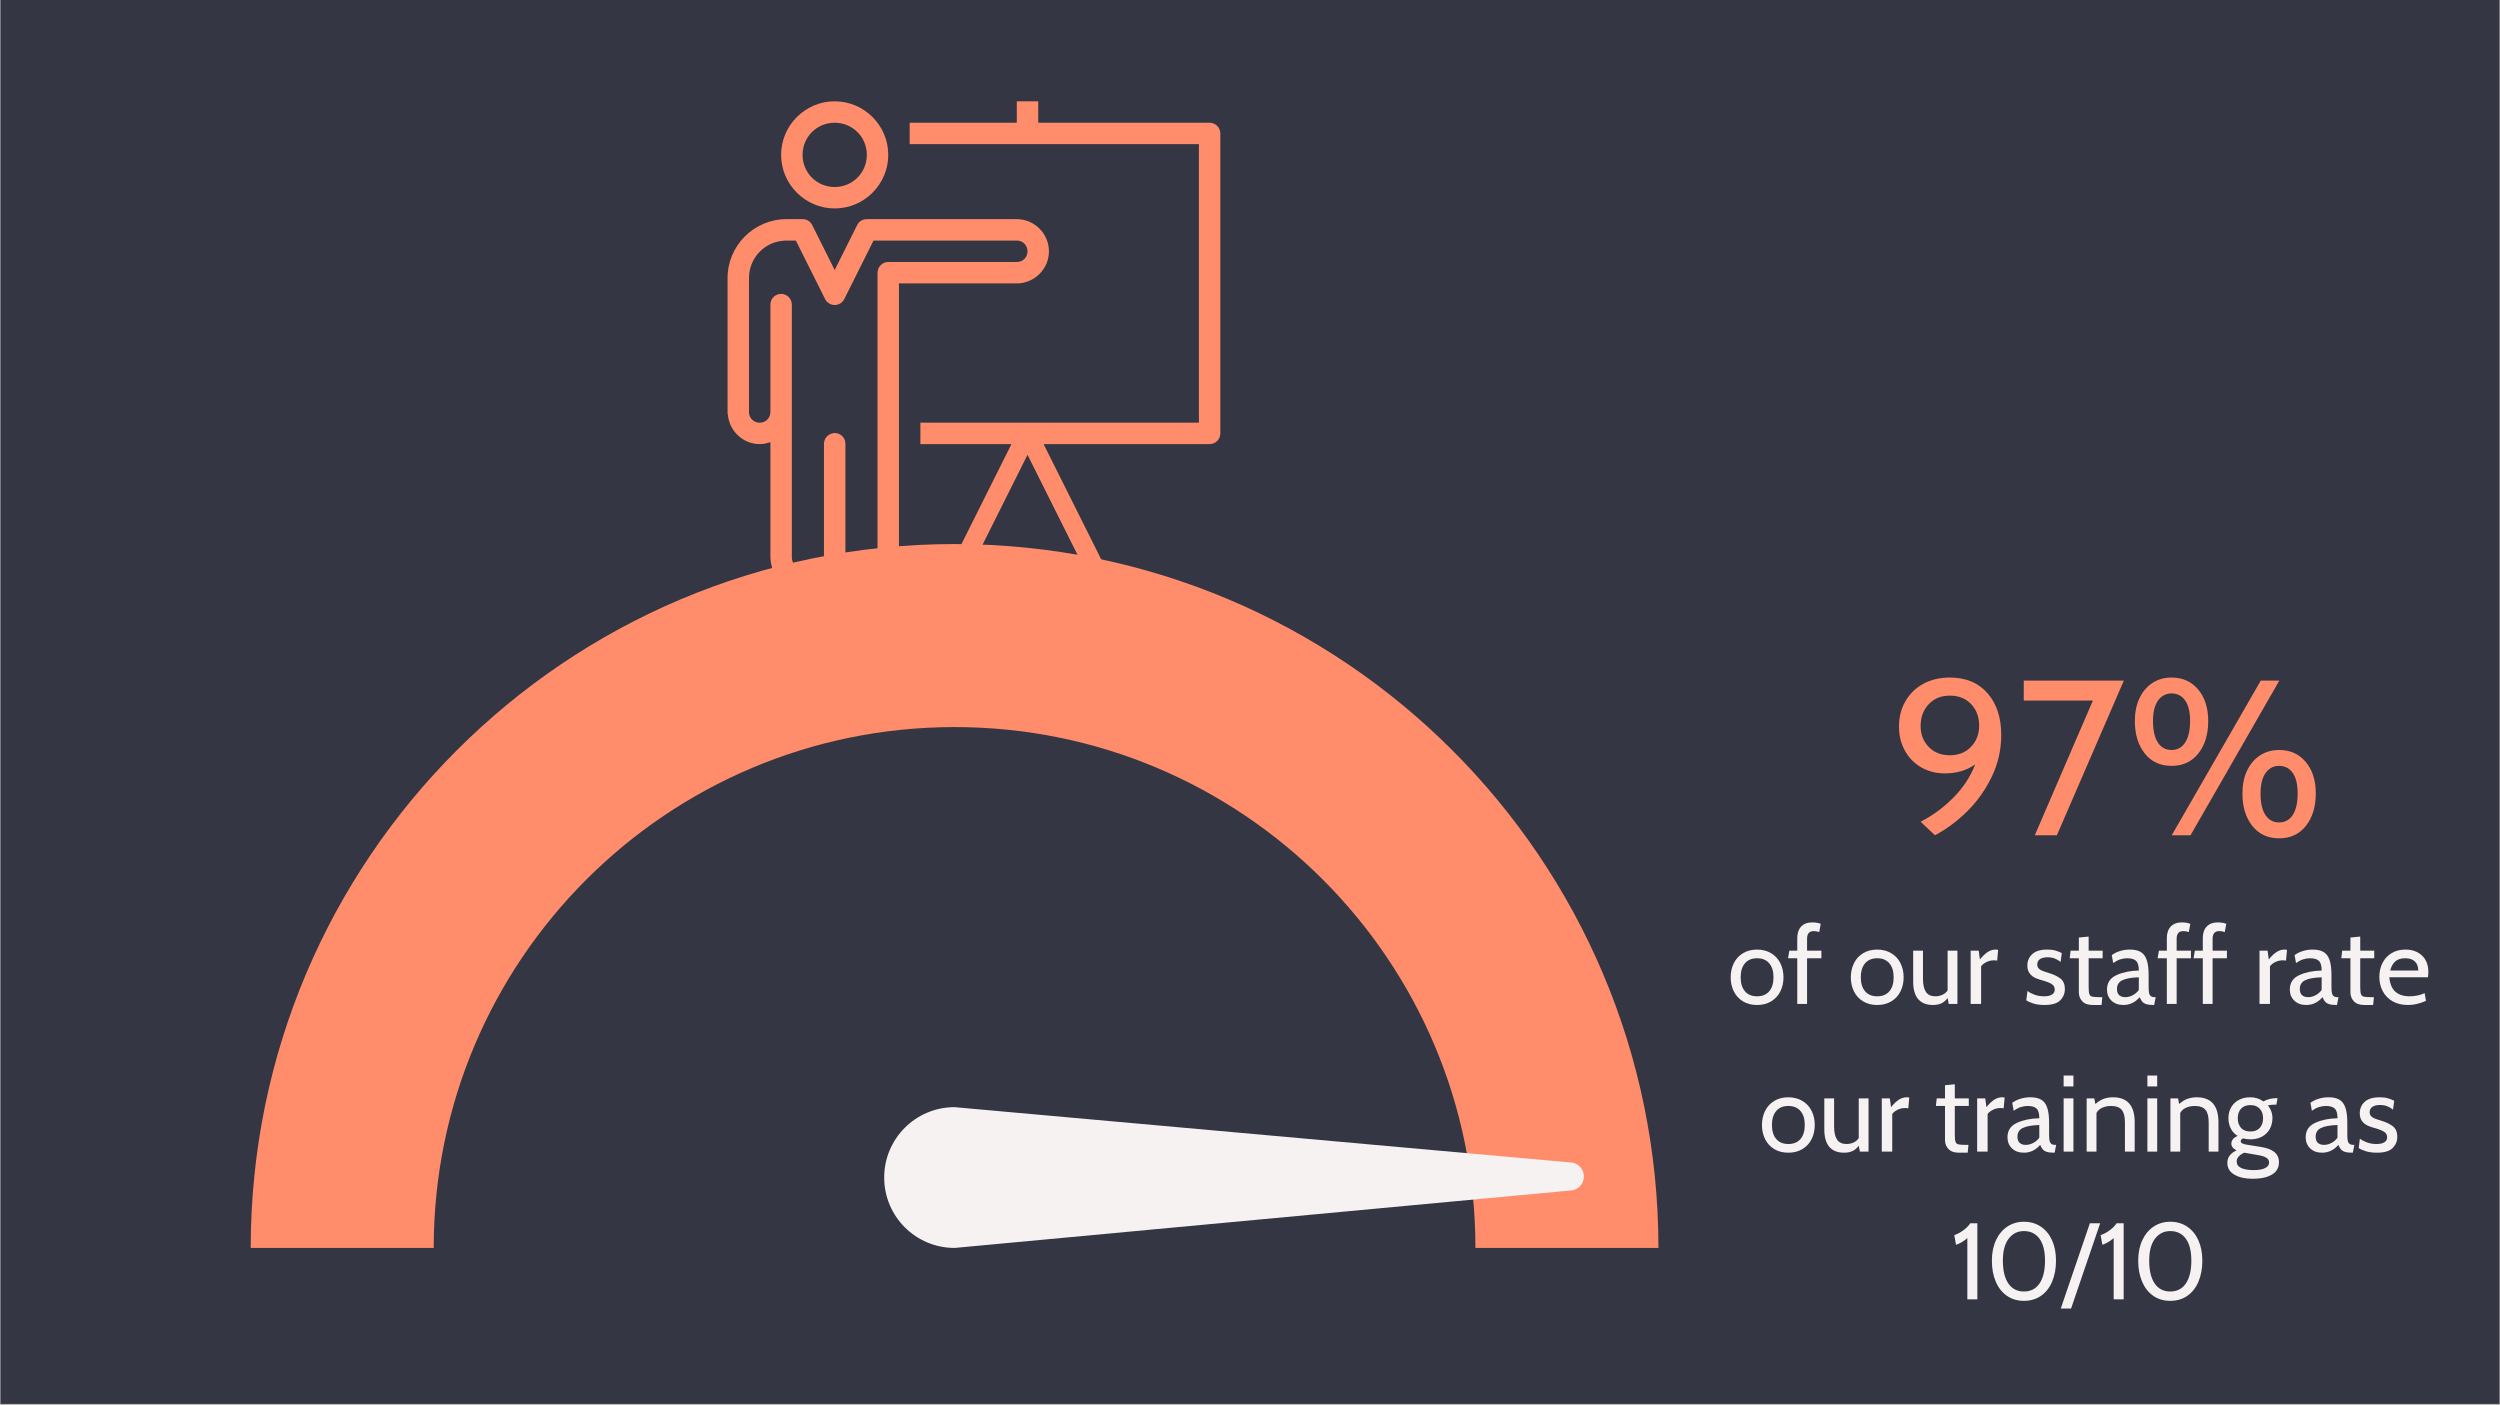 <?xml version="1.0" encoding="UTF-8"?> <svg xmlns="http://www.w3.org/2000/svg" xmlns:xlink="http://www.w3.org/1999/xlink" width="1440" zoomAndPan="magnify" viewBox="0 0 1080 606.75" height="809" preserveAspectRatio="xMidYMid meet" version="1.0"><rect x="0" y="0" width="1080" height="606.75" fill="#808080" stroke="none"/><defs><g></g><clipPath id="e35924e75a"><path d="M 0.223 0 L 1079.777 0 L 1079.777 606.5 L 0.223 606.5 Z M 0.223 0 " clip-rule="nonzero"></path></clipPath><clipPath id="c6ff9b1e64"><path d="M 108.305 235.035 L 716.445 235.035 L 716.445 539.105 L 108.305 539.105 Z M 108.305 235.035 " clip-rule="nonzero"></path></clipPath><clipPath id="4df4e55637"><path d="M 108.305 539.105 C 108.305 371.172 244.441 235.035 412.375 235.035 C 580.309 235.035 716.445 371.172 716.445 539.105 L 637.387 539.105 C 637.387 414.836 536.645 314.094 412.375 314.094 C 288.105 314.094 187.363 414.836 187.363 539.105 Z M 108.305 539.105 " clip-rule="nonzero"></path></clipPath><clipPath id="7c7d59945c"><path d="M 381.492 478 L 684.375 478 L 684.375 539.105 L 381.492 539.105 Z M 381.492 478 " clip-rule="nonzero"></path></clipPath><clipPath id="564738b6be"><path d="M 412.426 539.105 C 395.633 539.133 381.996 525.543 381.969 508.75 C 381.938 491.957 395.527 478.32 412.32 478.289 L 678.16 502.156 C 681.52 502.148 684.246 504.867 684.25 508.227 C 684.258 511.586 681.539 514.312 678.18 514.32 Z M 412.426 539.105 " clip-rule="nonzero"></path></clipPath><clipPath id="1e74a36c11"><path d="M 314.309 43.766 L 527.219 43.766 L 527.219 256.676 L 314.309 256.676 Z M 314.309 43.766 " clip-rule="nonzero"></path></clipPath></defs><g clip-path="url(#e35924e75a)"><path fill="#ffffff" d="M 0.223 0 L 1079.777 0 L 1079.777 606.5 L 0.223 606.5 Z M 0.223 0 " fill-opacity="1" fill-rule="nonzero"></path><path fill="#353643" d="M 0.223 0 L 1079.777 0 L 1079.777 606.5 L 0.223 606.5 Z M 0.223 0 " fill-opacity="1" fill-rule="nonzero"></path></g><g clip-path="url(#c6ff9b1e64)"><g clip-path="url(#4df4e55637)"><path fill="#ff8d6b" d="M 108.305 235.035 L 716.445 235.035 L 716.445 539.105 L 108.305 539.105 Z M 108.305 235.035 " fill-opacity="1" fill-rule="nonzero"></path></g></g><g clip-path="url(#7c7d59945c)"><g clip-path="url(#564738b6be)"><path fill="#f6f2f2" d="M 108.305 235.035 L 716.445 235.035 L 716.445 539.105 L 108.305 539.105 Z M 108.305 235.035 " fill-opacity="1" fill-rule="nonzero"></path></g></g><g clip-path="url(#1e74a36c11)"><path fill="#ff8d6b" d="M 360.586 43.766 C 347.859 43.766 337.445 54.176 337.445 66.902 C 337.445 79.629 347.859 90.043 360.586 90.043 C 373.312 90.043 383.727 79.629 383.727 66.902 C 383.727 54.176 373.312 43.766 360.586 43.766 Z M 439.258 43.766 L 439.258 53.02 L 392.98 53.02 L 392.98 62.277 L 517.93 62.277 L 517.93 182.598 L 397.609 182.598 L 397.609 191.855 L 436.945 191.855 L 411.492 242.758 L 420.746 242.758 L 443.887 196.48 L 467.023 242.758 L 476.281 242.758 L 450.828 191.855 L 522.559 191.855 C 525.105 191.855 527.184 189.773 527.184 187.227 L 527.184 57.648 C 527.184 55.098 525.105 53.02 522.559 53.02 L 448.512 53.02 L 448.512 43.766 Z M 360.586 53.02 C 368.305 53.02 374.469 59.184 374.469 66.902 C 374.469 74.621 368.305 80.789 360.586 80.789 C 352.867 80.789 346.703 74.621 346.703 66.902 C 346.703 59.184 352.867 53.02 360.586 53.02 Z M 339.762 94.672 C 325.75 94.672 314.309 106.113 314.309 120.125 L 314.309 177.102 C 314.289 177.301 314.289 177.48 314.309 177.68 L 314.309 177.969 C 314.289 178.402 314.344 178.855 314.453 179.273 C 315.141 186.27 321.031 191.855 328.191 191.855 C 329.82 191.855 331.355 191.512 332.82 190.984 L 332.82 240.445 C 332.82 249.34 340.121 256.641 349.016 256.641 C 353.535 256.641 357.641 254.742 360.586 251.727 C 363.531 254.742 367.637 256.641 372.156 256.641 C 381.051 256.641 388.352 249.34 388.352 240.445 L 388.352 122.438 L 439.258 122.438 C 446.867 122.438 453.141 116.164 453.141 108.555 C 453.141 101.035 447.031 94.832 439.547 94.672 C 439.457 94.672 439.348 94.672 439.258 94.672 L 374.469 94.672 C 372.68 94.652 371.051 95.664 370.273 97.273 L 360.586 116.652 L 350.898 97.273 C 350.121 95.664 348.492 94.652 346.703 94.672 Z M 339.762 103.926 L 343.809 103.926 L 356.391 129.09 C 357.152 130.715 358.797 131.766 360.586 131.766 C 362.375 131.766 364.02 130.715 364.781 129.09 L 377.363 103.926 L 439.258 103.926 C 439.402 103.926 439.547 103.926 439.691 103.926 C 442.098 104.145 443.887 106.094 443.887 108.555 C 443.887 111.176 441.879 113.18 439.258 113.18 L 383.727 113.18 C 381.176 113.18 379.098 115.262 379.098 117.809 L 379.098 240.445 C 379.098 244.332 376.043 247.387 372.156 247.387 C 368.504 247.387 365.559 244.711 365.215 241.168 L 365.215 240.012 C 365.215 239.867 365.215 239.723 365.215 239.578 L 365.215 191.855 C 365.27 190.516 364.727 189.23 363.77 188.328 C 362.793 187.406 361.473 186.953 360.152 187.082 C 359.953 187.117 359.754 187.172 359.574 187.227 C 357.422 187.715 355.902 189.648 355.957 191.855 L 355.957 239.578 C 355.941 239.777 355.941 239.957 355.957 240.156 L 355.957 241.168 C 355.613 244.711 352.668 247.387 349.016 247.387 C 345.129 247.387 342.074 244.332 342.074 240.445 L 342.074 131.691 C 342.109 130.266 341.477 128.91 340.375 128.004 C 339.293 127.102 337.828 126.758 336.434 127.066 C 334.285 127.555 332.766 129.488 332.82 131.691 L 332.82 177.246 C 332.82 177.391 332.82 177.535 332.82 177.68 L 332.82 177.969 C 332.82 180.59 330.812 182.598 328.191 182.598 C 325.68 182.598 323.707 180.734 323.562 178.258 C 323.562 178.168 323.562 178.062 323.562 177.969 C 323.602 177.68 323.602 177.391 323.562 177.102 L 323.562 120.125 C 323.562 111.121 330.758 103.926 339.762 103.926 Z M 339.762 103.926 " fill-opacity="1" fill-rule="nonzero"></path></g><g fill="#ff8d6b" fill-opacity="1"><g transform="translate(816.252, 360.823)"><g><path d="M 26.047 -68.125 C 32.984 -68.125 38.422 -65.863 42.359 -61.344 C 46.305 -56.832 48.281 -50.828 48.281 -43.328 C 48.281 -36.898 46.895 -30.836 44.125 -25.141 C 41.363 -19.453 37.801 -14.473 33.438 -10.203 C 29.082 -5.941 24.488 -2.539 19.656 0 L 13.453 -5.828 C 18.734 -8.555 23.488 -12.066 27.719 -16.359 C 31.945 -20.66 35.051 -25.414 37.031 -30.625 C 33.395 -28.02 29.035 -26.719 23.953 -26.719 C 20.129 -26.719 16.707 -27.594 13.688 -29.344 C 10.664 -31.094 8.312 -33.508 6.625 -36.594 C 4.945 -39.676 4.109 -43.129 4.109 -46.953 C 4.109 -51.016 5.031 -54.648 6.875 -57.859 C 8.719 -61.078 11.289 -63.594 14.594 -65.406 C 17.906 -67.219 21.723 -68.125 26.047 -68.125 Z M 26.047 -34.547 C 29.805 -34.547 32.859 -35.754 35.203 -38.172 C 37.555 -40.586 38.734 -43.641 38.734 -47.328 C 38.734 -51.141 37.57 -54.254 35.25 -56.672 C 32.938 -59.098 29.867 -60.312 26.047 -60.312 C 22.297 -60.312 19.258 -59.066 16.938 -56.578 C 14.613 -54.098 13.453 -50.984 13.453 -47.234 C 13.453 -43.609 14.613 -40.586 16.938 -38.172 C 19.258 -35.754 22.297 -34.547 26.047 -34.547 Z M 26.047 -34.547 "></path></g></g></g><g fill="#ff8d6b" fill-opacity="1"><g transform="translate(870.451, 360.823)"><g><path d="M 47.047 -66.797 L 18.125 0 L 8.594 0 L 33.688 -58.203 L 3.812 -58.203 L 3.812 -66.797 Z M 47.047 -66.797 "></path></g></g></g><g fill="#ff8d6b" fill-opacity="1"><g transform="translate(918.448, 360.823)"><g><path d="M 19.656 -29.969 C 14.758 -29.969 10.895 -31.766 8.062 -35.359 C 5.227 -38.953 3.812 -43.609 3.812 -49.328 C 3.812 -53.086 4.477 -56.379 5.812 -59.203 C 7.156 -62.035 9.02 -64.227 11.406 -65.781 C 13.789 -67.344 16.539 -68.125 19.656 -68.125 C 24.426 -68.125 28.258 -66.406 31.156 -62.969 C 34.051 -59.539 35.5 -54.992 35.5 -49.328 C 35.5 -43.609 34.082 -38.953 31.25 -35.359 C 28.414 -31.766 24.551 -29.969 19.656 -29.969 Z M 19.656 -36.828 C 22.195 -36.828 24.164 -37.91 25.562 -40.078 C 26.969 -42.242 27.672 -45.328 27.672 -49.328 C 27.672 -53.273 26.953 -56.25 25.516 -58.25 C 24.086 -60.258 22.133 -61.266 19.656 -61.266 C 17.238 -61.266 15.297 -60.242 13.828 -58.203 C 12.367 -56.172 11.641 -53.211 11.641 -49.328 C 11.641 -45.328 12.336 -42.242 13.734 -40.078 C 15.141 -37.91 17.113 -36.828 19.656 -36.828 Z M 58.203 -66.797 L 66.219 -66.797 L 27.859 0 L 19.75 0 Z M 66.125 1.328 C 61.227 1.328 57.363 -0.469 54.531 -4.062 C 51.695 -7.656 50.281 -12.312 50.281 -18.031 C 50.281 -21.789 50.945 -25.082 52.281 -27.906 C 53.625 -30.738 55.488 -32.93 57.875 -34.484 C 60.258 -36.047 63.008 -36.828 66.125 -36.828 C 70.895 -36.828 74.727 -35.109 77.625 -31.672 C 80.52 -28.242 81.969 -23.695 81.969 -18.031 C 81.969 -12.312 80.551 -7.656 77.719 -4.062 C 74.883 -0.469 71.02 1.328 66.125 1.328 Z M 66.125 -5.531 C 68.664 -5.531 70.633 -6.609 72.031 -8.766 C 73.438 -10.93 74.141 -14.02 74.141 -18.031 C 74.141 -21.977 73.422 -24.953 71.984 -26.953 C 70.555 -28.961 68.602 -29.969 66.125 -29.969 C 63.707 -29.969 61.766 -28.945 60.297 -26.906 C 58.836 -24.875 58.109 -21.914 58.109 -18.031 C 58.109 -14.02 58.805 -10.93 60.203 -8.766 C 61.609 -6.609 63.582 -5.531 66.125 -5.531 Z M 66.125 -5.531 "></path></g></g></g><g fill="#f6f2f2" fill-opacity="1"><g transform="translate(746.153, 433.685)"><g><path d="M 12.906 0.469 C 10.562 0.469 8.523 -0.051 6.797 -1.094 C 5.078 -2.145 3.766 -3.578 2.859 -5.391 C 1.953 -7.211 1.5 -9.25 1.5 -11.5 C 1.5 -13.75 1.953 -15.781 2.859 -17.594 C 3.766 -19.414 5.078 -20.848 6.797 -21.891 C 8.523 -22.941 10.562 -23.469 12.906 -23.469 C 15.219 -23.469 17.242 -22.941 18.984 -21.891 C 20.723 -20.848 22.047 -19.414 22.953 -17.594 C 23.859 -15.781 24.312 -13.75 24.312 -11.5 C 24.312 -9.25 23.859 -7.211 22.953 -5.391 C 22.047 -3.578 20.723 -2.145 18.984 -1.094 C 17.242 -0.051 15.219 0.469 12.906 0.469 Z M 12.906 -3.281 C 15.156 -3.281 16.898 -4 18.141 -5.438 C 19.379 -6.883 20 -8.906 20 -11.5 C 20 -14.094 19.379 -16.109 18.141 -17.547 C 16.898 -18.992 15.156 -19.719 12.906 -19.719 C 10.656 -19.719 8.91 -18.992 7.672 -17.547 C 6.43 -16.109 5.812 -14.094 5.812 -11.5 C 5.812 -8.906 6.43 -6.883 7.672 -5.438 C 8.91 -4 10.656 -3.281 12.906 -3.281 Z M 12.906 -3.281 "></path></g></g></g><g fill="#f6f2f2" fill-opacity="1"><g transform="translate(771.964, 433.685)"><g><path d="M 4.453 -19.719 L 0.469 -19.719 L 1.031 -23 L 4.453 -23 L 4.453 -28.438 C 4.453 -30.539 5.008 -32.191 6.125 -33.391 C 7.238 -34.598 8.844 -35.203 10.938 -35.203 C 12.312 -35.203 13.531 -35 14.594 -34.594 L 13.938 -31.031 C 13.188 -31.312 12.406 -31.453 11.594 -31.453 C 9.656 -31.453 8.688 -30.352 8.688 -28.156 L 8.688 -23 L 14.875 -23 L 14.875 -19.719 L 8.688 -19.719 L 8.688 0 L 4.453 0 Z M 4.453 -19.719 "></path></g></g></g><g fill="#f6f2f2" fill-opacity="1"><g transform="translate(787.498, 433.685)"><g></g></g></g><g fill="#f6f2f2" fill-opacity="1"><g transform="translate(798.058, 433.685)"><g><path d="M 12.906 0.469 C 10.562 0.469 8.523 -0.051 6.797 -1.094 C 5.078 -2.145 3.766 -3.578 2.859 -5.391 C 1.953 -7.211 1.5 -9.25 1.5 -11.5 C 1.5 -13.75 1.953 -15.781 2.859 -17.594 C 3.766 -19.414 5.078 -20.848 6.797 -21.891 C 8.523 -22.941 10.562 -23.469 12.906 -23.469 C 15.219 -23.469 17.242 -22.941 18.984 -21.891 C 20.723 -20.848 22.047 -19.414 22.953 -17.594 C 23.859 -15.781 24.312 -13.75 24.312 -11.5 C 24.312 -9.25 23.859 -7.211 22.953 -5.391 C 22.047 -3.578 20.723 -2.145 18.984 -1.094 C 17.242 -0.051 15.219 0.469 12.906 0.469 Z M 12.906 -3.281 C 15.156 -3.281 16.898 -4 18.141 -5.438 C 19.379 -6.883 20 -8.906 20 -11.5 C 20 -14.094 19.379 -16.109 18.141 -17.547 C 16.898 -18.992 15.156 -19.719 12.906 -19.719 C 10.656 -19.719 8.91 -18.992 7.672 -17.547 C 6.43 -16.109 5.812 -14.094 5.812 -11.5 C 5.812 -8.906 6.43 -6.883 7.672 -5.438 C 8.91 -4 10.656 -3.281 12.906 -3.281 Z M 12.906 -3.281 "></path></g></g></g><g fill="#f6f2f2" fill-opacity="1"><g transform="translate(823.869, 433.685)"><g><path d="M 21.734 -23 L 21.734 0 L 17.984 0 L 17.5 -2.531 C 16.75 -1.5 15.863 -0.738 14.844 -0.25 C 13.832 0.227 12.594 0.469 11.125 0.469 C 8.375 0.469 6.27 -0.363 4.812 -2.031 C 3.352 -3.707 2.625 -6.238 2.625 -9.625 L 2.625 -23 L 6.859 -23 L 6.859 -10.797 C 6.859 -8.297 7.285 -6.414 8.141 -5.156 C 9.004 -3.906 10.359 -3.281 12.203 -3.281 C 13.297 -3.281 14.316 -3.5 15.266 -3.938 C 16.223 -4.375 16.969 -5.016 17.5 -5.859 L 17.5 -23 Z M 21.734 -23 "></path></g></g></g><g fill="#f6f2f2" fill-opacity="1"><g transform="translate(848.461, 433.685)"><g><path d="M 2.859 -23 L 6.344 -23 L 6.859 -19.203 C 8.047 -20.672 9.176 -21.75 10.25 -22.438 C 11.332 -23.125 12.469 -23.469 13.656 -23.469 C 14.031 -23.469 14.391 -23.422 14.734 -23.328 L 14.312 -18.688 C 13.906 -18.781 13.438 -18.828 12.906 -18.828 C 11.75 -18.828 10.656 -18.566 9.625 -18.047 C 8.594 -17.523 7.844 -16.922 7.375 -16.234 L 7.375 0 L 2.859 0 Z M 2.859 -23 "></path></g></g></g><g fill="#f6f2f2" fill-opacity="1"><g transform="translate(863.291, 433.685)"><g></g></g></g><g fill="#f6f2f2" fill-opacity="1"><g transform="translate(873.85, 433.685)"><g><path d="M 9.391 0.469 C 7.578 0.469 5.988 0.258 4.625 -0.156 C 3.258 -0.582 2.219 -1.047 1.5 -1.547 L 2.016 -5.625 C 2.641 -5.062 3.602 -4.531 4.906 -4.031 C 6.207 -3.531 7.641 -3.281 9.203 -3.281 C 10.672 -3.281 11.801 -3.531 12.594 -4.031 C 13.395 -4.531 13.797 -5.238 13.797 -6.156 C 13.797 -7.219 13.359 -8.02 12.484 -8.562 C 11.609 -9.113 10.516 -9.578 9.203 -9.953 C 7.766 -10.328 6.551 -10.723 5.562 -11.141 C 4.57 -11.566 3.723 -12.219 3.016 -13.094 C 2.316 -13.969 1.969 -15.125 1.969 -16.562 C 1.969 -18.539 2.672 -20.188 4.078 -21.5 C 5.492 -22.812 7.672 -23.469 10.609 -23.469 C 11.953 -23.469 13.094 -23.332 14.031 -23.062 C 14.969 -22.801 15.906 -22.438 16.844 -21.969 L 16.328 -18.125 C 15.578 -18.75 14.75 -19.238 13.844 -19.594 C 12.938 -19.957 11.891 -20.141 10.703 -20.141 C 9.328 -20.141 8.238 -19.879 7.438 -19.359 C 6.645 -18.848 6.25 -18.07 6.25 -17.031 C 6.25 -16.344 6.438 -15.785 6.812 -15.359 C 7.188 -14.941 7.719 -14.594 8.406 -14.312 C 9.094 -14.031 10.156 -13.672 11.594 -13.234 C 13.375 -12.703 14.914 -11.953 16.219 -10.984 C 17.52 -10.016 18.172 -8.484 18.172 -6.391 C 18.172 -4.504 17.504 -2.891 16.172 -1.547 C 14.836 -0.203 12.578 0.469 9.391 0.469 Z M 9.391 0.469 "></path></g></g></g><g fill="#f6f2f2" fill-opacity="1"><g transform="translate(893.28, 433.685)"><g><path d="M 10.797 0.469 C 8.766 0.469 7.254 -0.062 6.266 -1.125 C 5.273 -2.188 4.781 -3.484 4.781 -5.016 L 4.781 -19.719 L 0.844 -19.719 L 1.219 -23 L 4.781 -23 L 4.781 -28.672 L 9.016 -29.094 L 9.016 -23 L 15.062 -23 L 15.062 -19.719 L 9.016 -19.719 L 9.016 -7.609 C 9.016 -6.004 9.109 -4.906 9.297 -4.312 C 9.484 -3.719 9.879 -3.332 10.484 -3.156 C 11.098 -2.988 12.219 -2.906 13.844 -2.906 L 14.922 -2.906 L 14.594 0.469 Z M 10.797 0.469 "></path></g></g></g><g fill="#f6f2f2" fill-opacity="1"><g transform="translate(909.095, 433.685)"><g><path d="M 8.219 0.469 C 6.082 0.469 4.363 -0.156 3.062 -1.406 C 1.77 -2.656 1.125 -4.254 1.125 -6.203 C 1.125 -9.109 2.5 -11.188 5.25 -12.438 C 8.008 -13.688 11.219 -14.344 14.875 -14.406 C 14.875 -16.469 14.473 -17.867 13.672 -18.609 C 12.879 -19.348 11.609 -19.719 9.859 -19.719 C 8.891 -19.719 7.914 -19.566 6.938 -19.266 C 5.969 -18.973 4.922 -18.438 3.797 -17.656 L 3.188 -21.078 C 4.125 -21.797 5.281 -22.375 6.656 -22.812 C 8.039 -23.25 9.484 -23.469 10.984 -23.469 C 12.953 -23.469 14.52 -23.125 15.688 -22.438 C 16.863 -21.75 17.727 -20.602 18.281 -19 C 18.832 -17.406 19.109 -15.219 19.109 -12.438 L 19.109 -7.75 C 19.109 -6.488 19.16 -5.535 19.266 -4.891 C 19.379 -4.254 19.625 -3.766 20 -3.422 C 20.375 -3.078 20.953 -2.906 21.734 -2.906 L 22.156 -2.906 L 21.5 0.469 L 21.172 0.469 C 19.859 0.469 18.82 0.344 18.062 0.094 C 17.312 -0.156 16.738 -0.516 16.344 -0.984 C 15.957 -1.453 15.594 -2.094 15.25 -2.906 C 13.312 -0.656 10.969 0.469 8.219 0.469 Z M 9.016 -2.906 C 10.141 -2.906 11.223 -3.188 12.266 -3.75 C 13.316 -4.312 14.188 -5.066 14.875 -6.016 L 14.875 -11.5 C 11.5 -11.375 9.082 -10.926 7.625 -10.156 C 6.164 -9.395 5.438 -8.156 5.438 -6.438 C 5.438 -5.238 5.758 -4.348 6.406 -3.766 C 7.051 -3.191 7.922 -2.906 9.016 -2.906 Z M 9.016 -2.906 "></path></g></g></g><g fill="#f6f2f2" fill-opacity="1"><g transform="translate(931.622, 433.685)"><g><path d="M 4.453 -19.719 L 0.469 -19.719 L 1.031 -23 L 4.453 -23 L 4.453 -28.438 C 4.453 -30.539 5.008 -32.191 6.125 -33.391 C 7.238 -34.598 8.844 -35.203 10.938 -35.203 C 12.312 -35.203 13.531 -35 14.594 -34.594 L 13.938 -31.031 C 13.188 -31.312 12.406 -31.453 11.594 -31.453 C 9.656 -31.453 8.688 -30.352 8.688 -28.156 L 8.688 -23 L 14.875 -23 L 14.875 -19.719 L 8.688 -19.719 L 8.688 0 L 4.453 0 Z M 4.453 -19.719 "></path></g></g></g><g fill="#f6f2f2" fill-opacity="1"><g transform="translate(947.156, 433.685)"><g><path d="M 4.453 -19.719 L 0.469 -19.719 L 1.031 -23 L 4.453 -23 L 4.453 -28.438 C 4.453 -30.539 5.008 -32.191 6.125 -33.391 C 7.238 -34.598 8.844 -35.203 10.938 -35.203 C 12.312 -35.203 13.531 -35 14.594 -34.594 L 13.938 -31.031 C 13.188 -31.312 12.406 -31.453 11.594 -31.453 C 9.656 -31.453 8.688 -30.352 8.688 -28.156 L 8.688 -23 L 14.875 -23 L 14.875 -19.719 L 8.688 -19.719 L 8.688 0 L 4.453 0 Z M 4.453 -19.719 "></path></g></g></g><g fill="#f6f2f2" fill-opacity="1"><g transform="translate(962.69, 433.685)"><g></g></g></g><g fill="#f6f2f2" fill-opacity="1"><g transform="translate(973.249, 433.685)"><g><path d="M 2.859 -23 L 6.344 -23 L 6.859 -19.203 C 8.047 -20.672 9.176 -21.75 10.25 -22.438 C 11.332 -23.125 12.469 -23.469 13.656 -23.469 C 14.031 -23.469 14.391 -23.422 14.734 -23.328 L 14.312 -18.688 C 13.906 -18.781 13.438 -18.828 12.906 -18.828 C 11.75 -18.828 10.656 -18.566 9.625 -18.047 C 8.594 -17.523 7.844 -16.922 7.375 -16.234 L 7.375 0 L 2.859 0 Z M 2.859 -23 "></path></g></g></g><g fill="#f6f2f2" fill-opacity="1"><g transform="translate(988.079, 433.685)"><g><path d="M 8.219 0.469 C 6.082 0.469 4.363 -0.156 3.062 -1.406 C 1.77 -2.656 1.125 -4.254 1.125 -6.203 C 1.125 -9.109 2.5 -11.188 5.25 -12.438 C 8.008 -13.688 11.219 -14.344 14.875 -14.406 C 14.875 -16.469 14.473 -17.867 13.672 -18.609 C 12.879 -19.348 11.609 -19.719 9.859 -19.719 C 8.891 -19.719 7.914 -19.566 6.938 -19.266 C 5.969 -18.973 4.922 -18.438 3.797 -17.656 L 3.188 -21.078 C 4.125 -21.797 5.281 -22.375 6.656 -22.812 C 8.039 -23.25 9.484 -23.469 10.984 -23.469 C 12.953 -23.469 14.52 -23.125 15.688 -22.438 C 16.863 -21.75 17.727 -20.602 18.281 -19 C 18.832 -17.406 19.109 -15.219 19.109 -12.438 L 19.109 -7.75 C 19.109 -6.488 19.16 -5.535 19.266 -4.891 C 19.379 -4.254 19.625 -3.766 20 -3.422 C 20.375 -3.078 20.953 -2.906 21.734 -2.906 L 22.156 -2.906 L 21.5 0.469 L 21.172 0.469 C 19.859 0.469 18.82 0.344 18.062 0.094 C 17.312 -0.156 16.738 -0.516 16.344 -0.984 C 15.957 -1.453 15.594 -2.094 15.25 -2.906 C 13.312 -0.656 10.969 0.469 8.219 0.469 Z M 9.016 -2.906 C 10.141 -2.906 11.223 -3.188 12.266 -3.75 C 13.316 -4.312 14.188 -5.066 14.875 -6.016 L 14.875 -11.5 C 11.5 -11.375 9.082 -10.926 7.625 -10.156 C 6.164 -9.395 5.438 -8.156 5.438 -6.438 C 5.438 -5.238 5.758 -4.348 6.406 -3.766 C 7.051 -3.191 7.922 -2.906 9.016 -2.906 Z M 9.016 -2.906 "></path></g></g></g><g fill="#f6f2f2" fill-opacity="1"><g transform="translate(1010.606, 433.685)"><g><path d="M 10.797 0.469 C 8.766 0.469 7.254 -0.062 6.266 -1.125 C 5.273 -2.188 4.781 -3.484 4.781 -5.016 L 4.781 -19.719 L 0.844 -19.719 L 1.219 -23 L 4.781 -23 L 4.781 -28.672 L 9.016 -29.094 L 9.016 -23 L 15.062 -23 L 15.062 -19.719 L 9.016 -19.719 L 9.016 -7.609 C 9.016 -6.004 9.109 -4.906 9.297 -4.312 C 9.484 -3.719 9.879 -3.332 10.484 -3.156 C 11.098 -2.988 12.219 -2.906 13.844 -2.906 L 14.922 -2.906 L 14.594 0.469 Z M 10.797 0.469 "></path></g></g></g><g fill="#f6f2f2" fill-opacity="1"><g transform="translate(1026.421, 433.685)"><g><path d="M 13.891 0.469 C 11.266 0.469 9.02 -0.066 7.156 -1.141 C 5.289 -2.223 3.875 -3.688 2.906 -5.531 C 1.938 -7.383 1.453 -9.438 1.453 -11.688 C 1.453 -13.844 1.895 -15.82 2.781 -17.625 C 3.676 -19.426 4.977 -20.848 6.688 -21.891 C 8.395 -22.941 10.406 -23.469 12.719 -23.469 C 15.656 -23.469 18.039 -22.609 19.875 -20.891 C 21.707 -19.172 22.625 -16.789 22.625 -13.75 C 22.625 -12.969 22.562 -12.219 22.438 -11.5 L 5.766 -11.5 C 6.055 -8.531 6.969 -6.414 8.5 -5.156 C 10.031 -3.906 12 -3.281 14.406 -3.281 C 16.82 -3.281 19.031 -3.734 21.031 -4.641 L 21.594 -1.312 C 18.926 -0.125 16.359 0.469 13.891 0.469 Z M 18.266 -14.406 C 18.266 -16.062 17.789 -17.359 16.844 -18.297 C 15.906 -19.242 14.5 -19.719 12.625 -19.719 C 10.812 -19.719 9.391 -19.27 8.359 -18.375 C 7.328 -17.477 6.594 -16.156 6.156 -14.406 Z M 18.266 -14.406 "></path></g></g></g><g fill="#f6f2f2" fill-opacity="1"><g transform="translate(759.664, 497.496)"><g><path d="M 12.906 0.469 C 10.562 0.469 8.523 -0.051 6.797 -1.094 C 5.078 -2.145 3.766 -3.578 2.859 -5.391 C 1.953 -7.211 1.5 -9.25 1.5 -11.5 C 1.5 -13.75 1.953 -15.781 2.859 -17.594 C 3.766 -19.414 5.078 -20.848 6.797 -21.891 C 8.523 -22.941 10.562 -23.469 12.906 -23.469 C 15.219 -23.469 17.242 -22.941 18.984 -21.891 C 20.723 -20.848 22.047 -19.414 22.953 -17.594 C 23.859 -15.781 24.312 -13.75 24.312 -11.5 C 24.312 -9.25 23.859 -7.211 22.953 -5.391 C 22.047 -3.578 20.723 -2.145 18.984 -1.094 C 17.242 -0.051 15.219 0.469 12.906 0.469 Z M 12.906 -3.281 C 15.156 -3.281 16.898 -4 18.141 -5.438 C 19.379 -6.883 20 -8.906 20 -11.5 C 20 -14.094 19.379 -16.109 18.141 -17.547 C 16.898 -18.992 15.156 -19.719 12.906 -19.719 C 10.656 -19.719 8.91 -18.992 7.672 -17.547 C 6.43 -16.109 5.812 -14.094 5.812 -11.5 C 5.812 -8.906 6.43 -6.883 7.672 -5.438 C 8.91 -4 10.656 -3.281 12.906 -3.281 Z M 12.906 -3.281 "></path></g></g></g><g fill="#f6f2f2" fill-opacity="1"><g transform="translate(785.476, 497.496)"><g><path d="M 21.734 -23 L 21.734 0 L 17.984 0 L 17.5 -2.531 C 16.75 -1.5 15.863 -0.738 14.844 -0.25 C 13.832 0.227 12.594 0.469 11.125 0.469 C 8.375 0.469 6.27 -0.363 4.812 -2.031 C 3.352 -3.707 2.625 -6.238 2.625 -9.625 L 2.625 -23 L 6.859 -23 L 6.859 -10.797 C 6.859 -8.297 7.285 -6.414 8.141 -5.156 C 9.004 -3.906 10.359 -3.281 12.203 -3.281 C 13.297 -3.281 14.316 -3.5 15.266 -3.938 C 16.223 -4.375 16.969 -5.016 17.5 -5.859 L 17.5 -23 Z M 21.734 -23 "></path></g></g></g><g fill="#f6f2f2" fill-opacity="1"><g transform="translate(810.068, 497.496)"><g><path d="M 2.859 -23 L 6.344 -23 L 6.859 -19.203 C 8.047 -20.672 9.176 -21.75 10.25 -22.438 C 11.332 -23.125 12.469 -23.469 13.656 -23.469 C 14.031 -23.469 14.391 -23.422 14.734 -23.328 L 14.312 -18.688 C 13.906 -18.781 13.438 -18.828 12.906 -18.828 C 11.75 -18.828 10.656 -18.566 9.625 -18.047 C 8.594 -17.523 7.844 -16.922 7.375 -16.234 L 7.375 0 L 2.859 0 Z M 2.859 -23 "></path></g></g></g><g fill="#f6f2f2" fill-opacity="1"><g transform="translate(824.898, 497.496)"><g></g></g></g><g fill="#f6f2f2" fill-opacity="1"><g transform="translate(835.457, 497.496)"><g><path d="M 10.797 0.469 C 8.766 0.469 7.254 -0.062 6.266 -1.125 C 5.273 -2.188 4.781 -3.484 4.781 -5.016 L 4.781 -19.719 L 0.844 -19.719 L 1.219 -23 L 4.781 -23 L 4.781 -28.672 L 9.016 -29.094 L 9.016 -23 L 15.062 -23 L 15.062 -19.719 L 9.016 -19.719 L 9.016 -7.609 C 9.016 -6.004 9.109 -4.906 9.297 -4.312 C 9.484 -3.719 9.879 -3.332 10.484 -3.156 C 11.098 -2.988 12.219 -2.906 13.844 -2.906 L 14.922 -2.906 L 14.594 0.469 Z M 10.797 0.469 "></path></g></g></g><g fill="#f6f2f2" fill-opacity="1"><g transform="translate(851.273, 497.496)"><g><path d="M 2.859 -23 L 6.344 -23 L 6.859 -19.203 C 8.047 -20.672 9.176 -21.75 10.25 -22.438 C 11.332 -23.125 12.469 -23.469 13.656 -23.469 C 14.031 -23.469 14.391 -23.422 14.734 -23.328 L 14.312 -18.688 C 13.906 -18.781 13.438 -18.828 12.906 -18.828 C 11.75 -18.828 10.656 -18.566 9.625 -18.047 C 8.594 -17.523 7.844 -16.922 7.375 -16.234 L 7.375 0 L 2.859 0 Z M 2.859 -23 "></path></g></g></g><g fill="#f6f2f2" fill-opacity="1"><g transform="translate(866.103, 497.496)"><g><path d="M 8.219 0.469 C 6.082 0.469 4.363 -0.156 3.062 -1.406 C 1.77 -2.656 1.125 -4.254 1.125 -6.203 C 1.125 -9.109 2.5 -11.188 5.25 -12.438 C 8.008 -13.688 11.219 -14.344 14.875 -14.406 C 14.875 -16.469 14.473 -17.867 13.672 -18.609 C 12.879 -19.348 11.609 -19.719 9.859 -19.719 C 8.891 -19.719 7.914 -19.566 6.938 -19.266 C 5.969 -18.973 4.922 -18.438 3.797 -17.656 L 3.188 -21.078 C 4.125 -21.797 5.281 -22.375 6.656 -22.812 C 8.039 -23.25 9.484 -23.469 10.984 -23.469 C 12.953 -23.469 14.52 -23.125 15.688 -22.438 C 16.863 -21.75 17.727 -20.602 18.281 -19 C 18.832 -17.406 19.109 -15.219 19.109 -12.438 L 19.109 -7.75 C 19.109 -6.488 19.16 -5.535 19.266 -4.891 C 19.379 -4.254 19.625 -3.766 20 -3.422 C 20.375 -3.078 20.953 -2.906 21.734 -2.906 L 22.156 -2.906 L 21.5 0.469 L 21.172 0.469 C 19.859 0.469 18.82 0.344 18.062 0.094 C 17.312 -0.156 16.738 -0.516 16.344 -0.984 C 15.957 -1.453 15.594 -2.094 15.25 -2.906 C 13.312 -0.656 10.969 0.469 8.219 0.469 Z M 9.016 -2.906 C 10.141 -2.906 11.223 -3.188 12.266 -3.75 C 13.316 -4.312 14.188 -5.066 14.875 -6.016 L 14.875 -11.5 C 11.5 -11.375 9.082 -10.926 7.625 -10.156 C 6.164 -9.395 5.438 -8.156 5.438 -6.438 C 5.438 -5.238 5.758 -4.348 6.406 -3.766 C 7.051 -3.191 7.922 -2.906 9.016 -2.906 Z M 9.016 -2.906 "></path></g></g></g><g fill="#f6f2f2" fill-opacity="1"><g transform="translate(888.629, 497.496)"><g><path d="M 2.859 -32.859 L 7.094 -32.859 L 7.094 -28.156 L 2.859 -28.156 Z M 2.859 -23 L 7.094 -23 L 7.094 0 L 2.859 0 Z M 2.859 -23 "></path></g></g></g><g fill="#f6f2f2" fill-opacity="1"><g transform="translate(898.578, 497.496)"><g><path d="M 14.219 -23.469 C 20.477 -23.469 23.609 -19.867 23.609 -12.672 L 23.609 0 L 19.391 0 L 19.391 -12.672 C 19.391 -15.141 18.926 -16.93 18 -18.047 C 17.07 -19.16 15.531 -19.719 13.375 -19.719 C 12 -19.719 10.75 -19.469 9.625 -18.969 C 8.5 -18.469 7.656 -17.711 7.094 -16.703 L 7.094 0 L 2.859 0 L 2.859 -23 L 6.156 -23 L 6.625 -20.562 C 7.844 -21.656 9.066 -22.41 10.297 -22.828 C 11.535 -23.254 12.844 -23.469 14.219 -23.469 Z M 14.219 -23.469 "></path></g></g></g><g fill="#f6f2f2" fill-opacity="1"><g transform="translate(924.813, 497.496)"><g><path d="M 2.859 -32.859 L 7.094 -32.859 L 7.094 -28.156 L 2.859 -28.156 Z M 2.859 -23 L 7.094 -23 L 7.094 0 L 2.859 0 Z M 2.859 -23 "></path></g></g></g><g fill="#f6f2f2" fill-opacity="1"><g transform="translate(934.762, 497.496)"><g><path d="M 14.219 -23.469 C 20.477 -23.469 23.609 -19.867 23.609 -12.672 L 23.609 0 L 19.391 0 L 19.391 -12.672 C 19.391 -15.141 18.926 -16.93 18 -18.047 C 17.07 -19.16 15.531 -19.719 13.375 -19.719 C 12 -19.719 10.75 -19.469 9.625 -18.969 C 8.5 -18.469 7.656 -17.711 7.094 -16.703 L 7.094 0 L 2.859 0 L 2.859 -23 L 6.156 -23 L 6.625 -20.562 C 7.844 -21.656 9.066 -22.41 10.297 -22.828 C 11.535 -23.254 12.844 -23.469 14.219 -23.469 Z M 14.219 -23.469 "></path></g></g></g><g fill="#f6f2f2" fill-opacity="1"><g transform="translate(960.996, 497.496)"><g><path d="M 12.156 11.734 C 8.906 11.734 6.27 11.141 4.25 9.953 C 2.227 8.766 1.219 7.07 1.219 4.875 C 1.219 2.469 2.547 0.672 5.203 -0.516 C 3.703 -1.266 2.953 -2.234 2.953 -3.422 C 2.953 -4.922 3.859 -6.035 5.672 -6.766 C 4.391 -7.547 3.406 -8.609 2.719 -9.953 C 2.031 -11.297 1.688 -12.812 1.688 -14.5 C 1.688 -16.188 2.066 -17.711 2.828 -19.078 C 3.598 -20.441 4.695 -21.516 6.125 -22.297 C 7.551 -23.078 9.234 -23.469 11.172 -23.469 C 13.234 -23.469 15.109 -22.875 16.797 -21.688 C 18.461 -22.625 20.375 -23.094 22.531 -23.094 L 22.906 -23.094 L 22.391 -20.281 L 21.312 -20.281 C 21.031 -20.281 20.625 -20.25 20.094 -20.188 C 19.562 -20.125 19.094 -20.047 18.688 -19.953 C 19.344 -19.203 19.844 -18.352 20.188 -17.406 C 20.531 -16.469 20.703 -15.5 20.703 -14.5 C 20.703 -12.75 20.316 -11.176 19.547 -9.781 C 18.785 -8.395 17.68 -7.301 16.234 -6.5 C 14.797 -5.695 13.109 -5.297 11.172 -5.297 C 10.047 -5.297 9.016 -5.438 8.078 -5.719 C 7.359 -5.469 7 -5.062 7 -4.5 C 7 -3.75 7.859 -3.25 9.578 -3 L 15.719 -2.016 C 18.289 -1.609 20.234 -0.875 21.547 0.188 C 22.859 1.25 23.516 2.719 23.516 4.594 C 23.516 6.945 22.504 8.723 20.484 9.922 C 18.461 11.129 15.688 11.734 12.156 11.734 Z M 11.172 -8.688 C 12.922 -8.688 14.27 -9.207 15.219 -10.25 C 16.176 -11.301 16.656 -12.703 16.656 -14.453 C 16.656 -16.141 16.176 -17.5 15.219 -18.531 C 14.27 -19.57 12.922 -20.094 11.172 -20.094 C 9.422 -20.094 8.07 -19.57 7.125 -18.531 C 6.188 -17.5 5.719 -16.141 5.719 -14.453 C 5.719 -12.703 6.188 -11.301 7.125 -10.25 C 8.07 -9.207 9.422 -8.688 11.172 -8.688 Z M 12.531 7.984 C 14.688 7.984 16.344 7.703 17.5 7.141 C 18.664 6.578 19.25 5.758 19.25 4.688 C 19.25 3.875 18.895 3.223 18.188 2.734 C 17.477 2.254 16.422 1.875 15.016 1.594 L 8.453 0.469 C 7.516 0.906 6.742 1.441 6.141 2.078 C 5.547 2.723 5.25 3.438 5.25 4.219 C 5.25 5.508 5.891 6.457 7.172 7.062 C 8.461 7.676 10.25 7.984 12.531 7.984 Z M 12.531 7.984 "></path></g></g></g><g fill="#f6f2f2" fill-opacity="1"><g transform="translate(984.367, 497.496)"><g></g></g></g><g fill="#f6f2f2" fill-opacity="1"><g transform="translate(994.927, 497.496)"><g><path d="M 8.219 0.469 C 6.082 0.469 4.363 -0.156 3.062 -1.406 C 1.77 -2.656 1.125 -4.254 1.125 -6.203 C 1.125 -9.109 2.5 -11.188 5.25 -12.438 C 8.008 -13.688 11.219 -14.344 14.875 -14.406 C 14.875 -16.469 14.473 -17.867 13.672 -18.609 C 12.879 -19.348 11.609 -19.719 9.859 -19.719 C 8.891 -19.719 7.914 -19.566 6.938 -19.266 C 5.969 -18.973 4.922 -18.438 3.797 -17.656 L 3.188 -21.078 C 4.125 -21.797 5.281 -22.375 6.656 -22.812 C 8.039 -23.25 9.484 -23.469 10.984 -23.469 C 12.953 -23.469 14.52 -23.125 15.688 -22.438 C 16.863 -21.75 17.727 -20.602 18.281 -19 C 18.832 -17.406 19.109 -15.219 19.109 -12.438 L 19.109 -7.75 C 19.109 -6.488 19.16 -5.535 19.266 -4.891 C 19.379 -4.254 19.625 -3.766 20 -3.422 C 20.375 -3.078 20.953 -2.906 21.734 -2.906 L 22.156 -2.906 L 21.5 0.469 L 21.172 0.469 C 19.859 0.469 18.82 0.344 18.062 0.094 C 17.312 -0.156 16.738 -0.516 16.344 -0.984 C 15.957 -1.453 15.594 -2.094 15.25 -2.906 C 13.312 -0.656 10.969 0.469 8.219 0.469 Z M 9.016 -2.906 C 10.141 -2.906 11.223 -3.188 12.266 -3.75 C 13.316 -4.312 14.188 -5.066 14.875 -6.016 L 14.875 -11.5 C 11.5 -11.375 9.082 -10.926 7.625 -10.156 C 6.164 -9.395 5.438 -8.156 5.438 -6.438 C 5.438 -5.238 5.758 -4.348 6.406 -3.766 C 7.051 -3.191 7.922 -2.906 9.016 -2.906 Z M 9.016 -2.906 "></path></g></g></g><g fill="#f6f2f2" fill-opacity="1"><g transform="translate(1017.453, 497.496)"><g><path d="M 9.391 0.469 C 7.578 0.469 5.988 0.258 4.625 -0.156 C 3.258 -0.582 2.219 -1.047 1.5 -1.547 L 2.016 -5.625 C 2.641 -5.062 3.602 -4.531 4.906 -4.031 C 6.207 -3.531 7.641 -3.281 9.203 -3.281 C 10.672 -3.281 11.801 -3.531 12.594 -4.031 C 13.395 -4.531 13.797 -5.238 13.797 -6.156 C 13.797 -7.219 13.359 -8.02 12.484 -8.562 C 11.609 -9.113 10.516 -9.578 9.203 -9.953 C 7.766 -10.328 6.551 -10.723 5.562 -11.141 C 4.57 -11.566 3.723 -12.219 3.016 -13.094 C 2.316 -13.969 1.969 -15.125 1.969 -16.562 C 1.969 -18.539 2.672 -20.188 4.078 -21.5 C 5.492 -22.812 7.672 -23.469 10.609 -23.469 C 11.953 -23.469 13.094 -23.332 14.031 -23.062 C 14.969 -22.801 15.906 -22.438 16.844 -21.969 L 16.328 -18.125 C 15.578 -18.75 14.75 -19.238 13.844 -19.594 C 12.938 -19.957 11.891 -20.141 10.703 -20.141 C 9.328 -20.141 8.238 -19.879 7.438 -19.359 C 6.645 -18.848 6.25 -18.07 6.25 -17.031 C 6.25 -16.344 6.438 -15.785 6.812 -15.359 C 7.188 -14.941 7.719 -14.594 8.406 -14.312 C 9.094 -14.031 10.156 -13.672 11.594 -13.234 C 13.375 -12.703 14.914 -11.953 16.219 -10.984 C 17.52 -10.016 18.172 -8.484 18.172 -6.391 C 18.172 -4.504 17.504 -2.891 16.172 -1.547 C 14.836 -0.203 12.578 0.469 9.391 0.469 Z M 9.391 0.469 "></path></g></g></g><g fill="#f6f2f2" fill-opacity="1"><g transform="translate(842.66, 561.308)"><g><path d="M 7.234 -26.422 C 6.191 -25.578 5.301 -24.953 4.562 -24.547 C 3.832 -24.141 3.094 -23.812 2.344 -23.562 L 1.594 -27.734 C 2.906 -28.172 4.211 -28.867 5.516 -29.828 C 6.816 -30.785 7.812 -31.797 8.5 -32.859 L 11.547 -32.859 L 11.547 0 L 7.234 0 Z M 7.234 -26.422 "></path></g></g></g><g fill="#f6f2f2" fill-opacity="1"><g transform="translate(857.96, 561.308)"><g><path d="M 16.375 0.656 C 13.531 0.656 11.066 -0.078 8.984 -1.547 C 6.898 -3.016 5.301 -5.062 4.188 -7.688 C 3.082 -10.32 2.531 -13.328 2.531 -16.703 C 2.531 -20.055 3.117 -23 4.297 -25.531 C 5.473 -28.062 7.109 -30.023 9.203 -31.422 C 11.297 -32.816 13.688 -33.516 16.375 -33.516 C 19.133 -33.516 21.562 -32.816 23.656 -31.422 C 25.75 -30.023 27.367 -28.062 28.516 -25.531 C 29.66 -23 30.234 -20.055 30.234 -16.703 C 30.234 -13.328 29.68 -10.32 28.578 -7.688 C 27.484 -5.062 25.891 -3.016 23.797 -1.547 C 21.703 -0.078 19.227 0.656 16.375 0.656 Z M 16.375 -3.375 C 19.289 -3.375 21.535 -4.531 23.109 -6.844 C 24.691 -9.164 25.484 -12.453 25.484 -16.703 C 25.484 -20.898 24.676 -24.078 23.062 -26.234 C 21.457 -28.398 19.227 -29.484 16.375 -29.484 C 13.656 -29.484 11.457 -28.383 9.781 -26.188 C 8.113 -24 7.281 -20.836 7.281 -16.703 C 7.281 -12.453 8.066 -9.164 9.641 -6.844 C 11.223 -4.531 13.469 -3.375 16.375 -3.375 Z M 16.375 -3.375 "></path></g></g></g><g fill="#f6f2f2" fill-opacity="1"><g transform="translate(890.717, 561.308)"><g><path d="M 12.109 -32.859 L 16.562 -32.859 L 3.984 3.984 L -0.469 3.984 Z M 12.109 -32.859 "></path></g></g></g><g fill="#f6f2f2" fill-opacity="1"><g transform="translate(905.876, 561.308)"><g><path d="M 7.234 -26.422 C 6.191 -25.578 5.301 -24.953 4.562 -24.547 C 3.832 -24.141 3.094 -23.812 2.344 -23.562 L 1.594 -27.734 C 2.906 -28.172 4.211 -28.867 5.516 -29.828 C 6.816 -30.785 7.812 -31.797 8.5 -32.859 L 11.547 -32.859 L 11.547 0 L 7.234 0 Z M 7.234 -26.422 "></path></g></g></g><g fill="#f6f2f2" fill-opacity="1"><g transform="translate(921.175, 561.308)"><g><path d="M 16.375 0.656 C 13.531 0.656 11.066 -0.078 8.984 -1.547 C 6.898 -3.016 5.301 -5.062 4.188 -7.688 C 3.082 -10.32 2.531 -13.328 2.531 -16.703 C 2.531 -20.055 3.117 -23 4.297 -25.531 C 5.473 -28.062 7.109 -30.023 9.203 -31.422 C 11.297 -32.816 13.688 -33.516 16.375 -33.516 C 19.133 -33.516 21.562 -32.816 23.656 -31.422 C 25.75 -30.023 27.367 -28.062 28.516 -25.531 C 29.66 -23 30.234 -20.055 30.234 -16.703 C 30.234 -13.328 29.68 -10.32 28.578 -7.688 C 27.484 -5.062 25.891 -3.016 23.797 -1.547 C 21.703 -0.078 19.227 0.656 16.375 0.656 Z M 16.375 -3.375 C 19.289 -3.375 21.535 -4.531 23.109 -6.844 C 24.691 -9.164 25.484 -12.453 25.484 -16.703 C 25.484 -20.898 24.676 -24.078 23.062 -26.234 C 21.457 -28.398 19.227 -29.484 16.375 -29.484 C 13.656 -29.484 11.457 -28.383 9.781 -26.188 C 8.113 -24 7.281 -20.836 7.281 -16.703 C 7.281 -12.453 8.066 -9.164 9.641 -6.844 C 11.223 -4.531 13.469 -3.375 16.375 -3.375 Z M 16.375 -3.375 "></path></g></g></g></svg> 